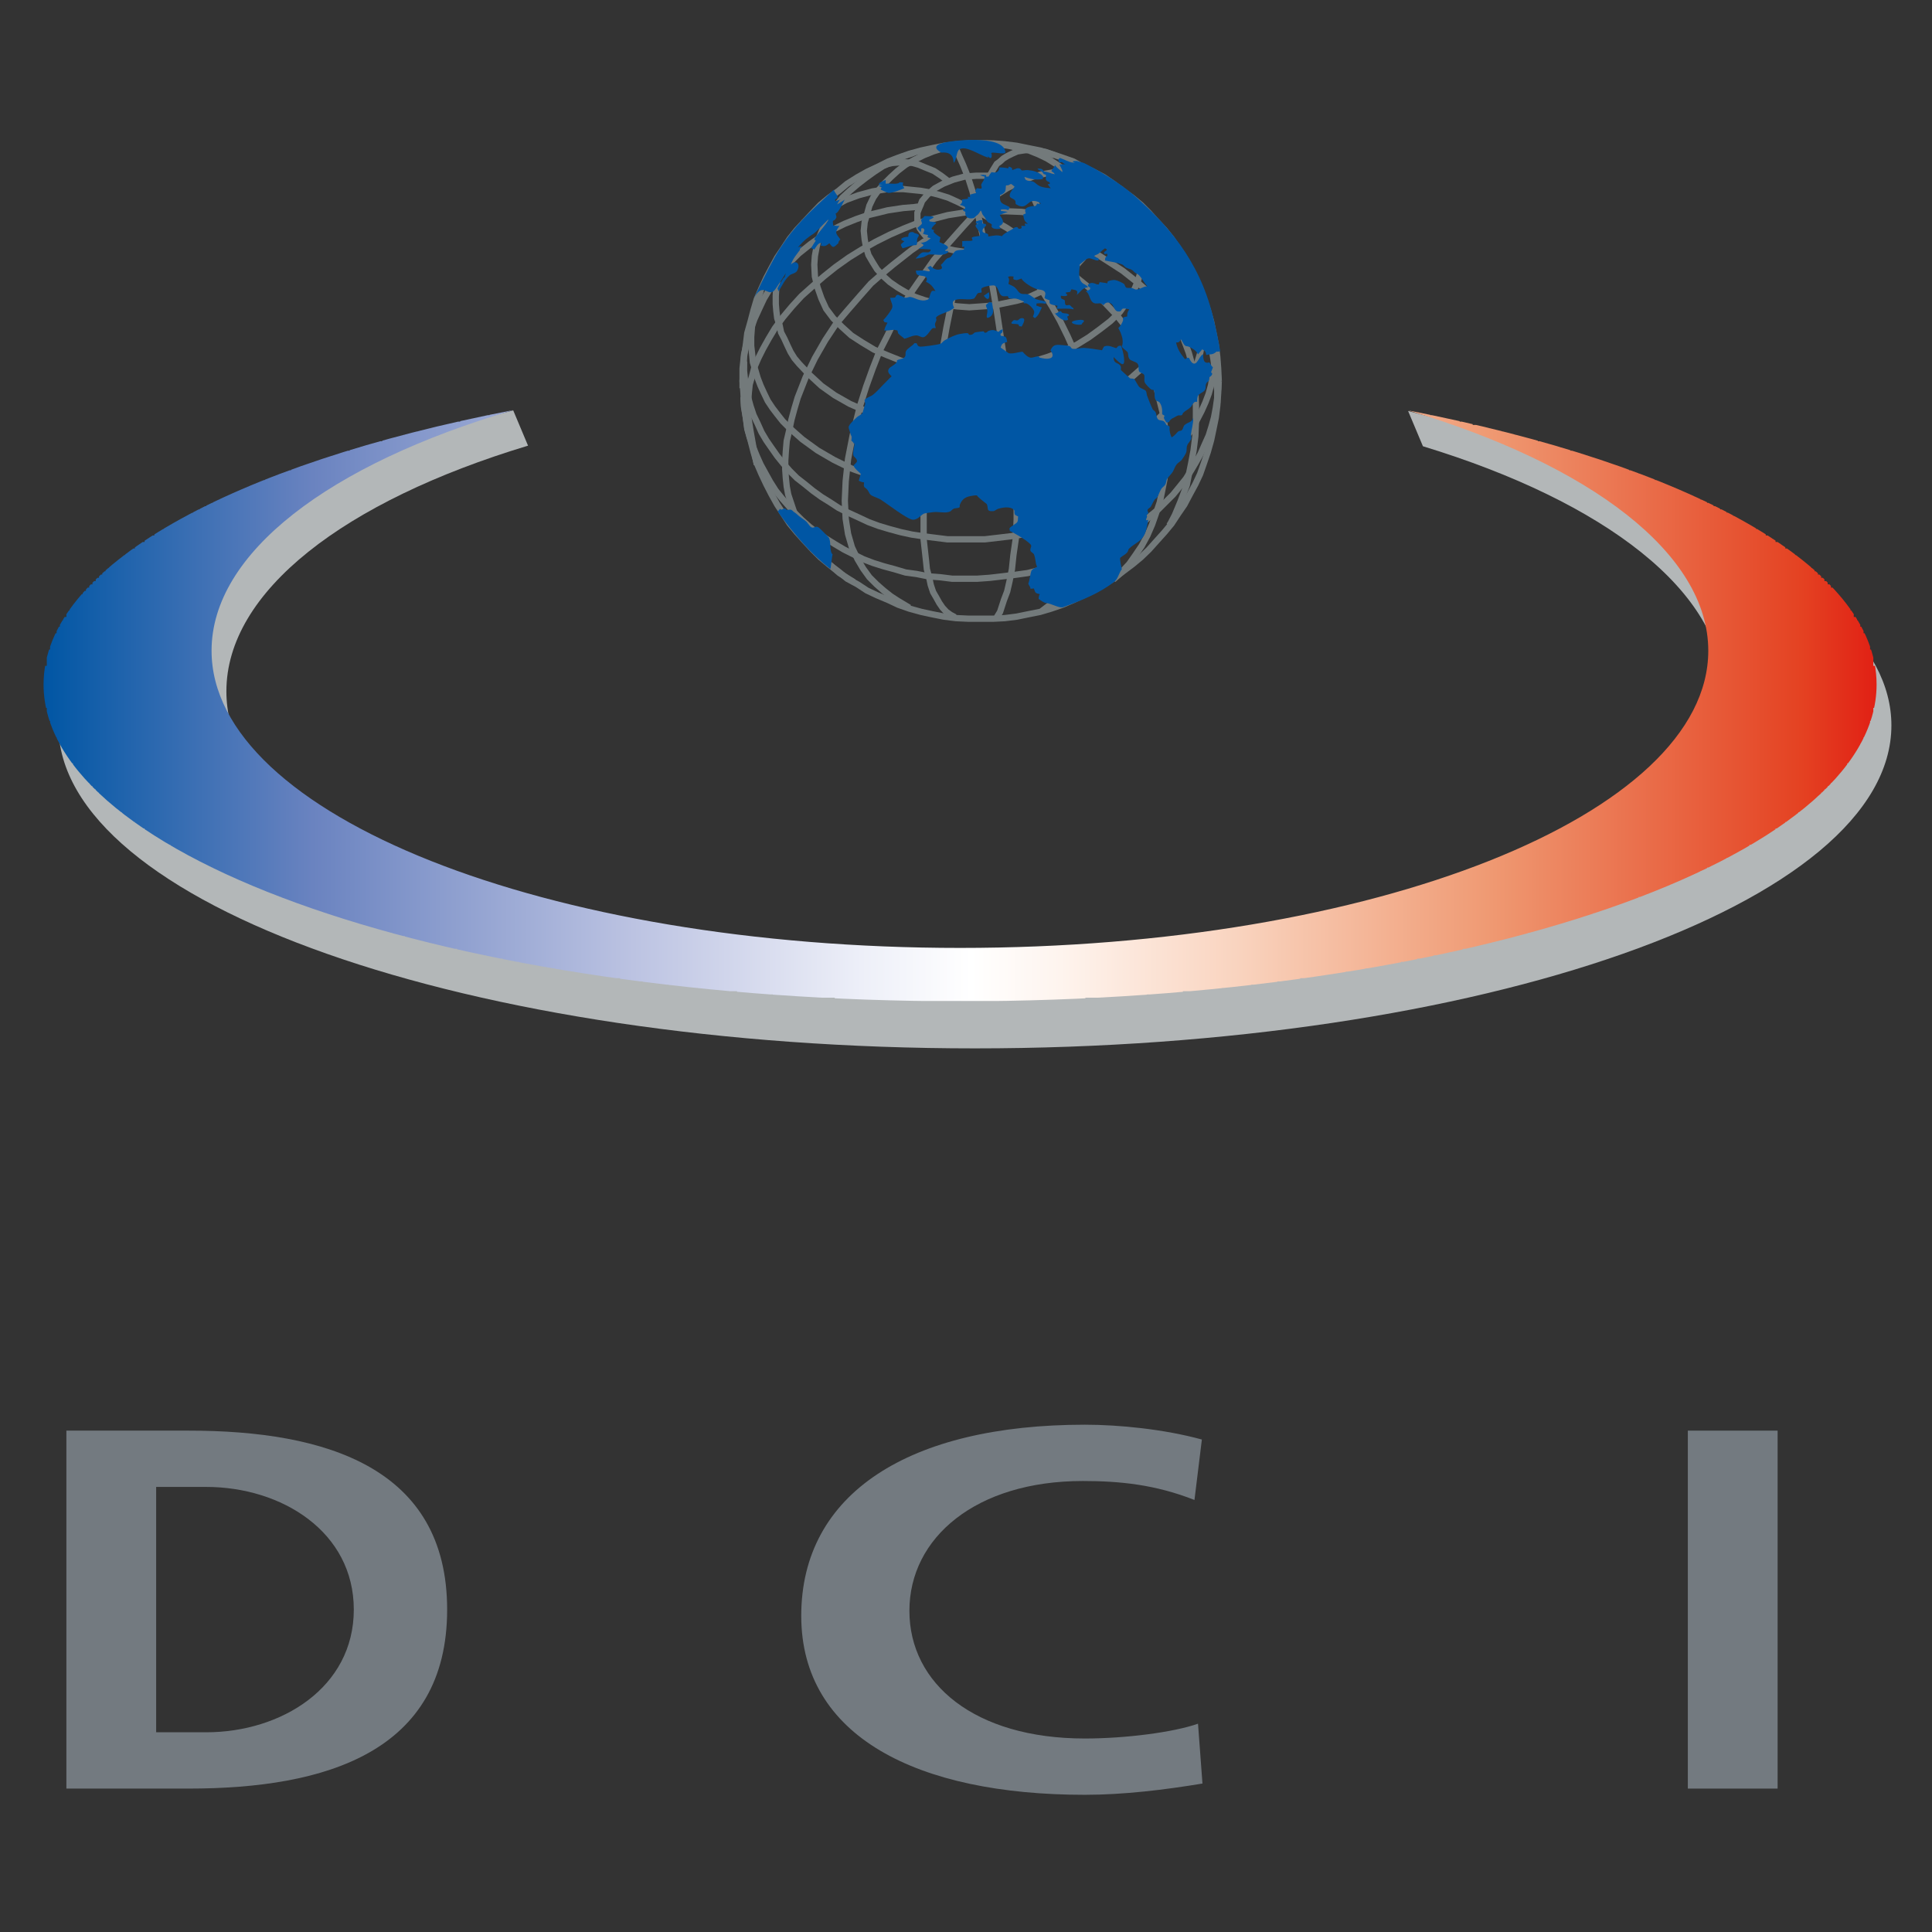 <?xml version="1.0" encoding="utf-8"?>
<!-- Generator: Adobe Illustrator 19.2.1, SVG Export Plug-In . SVG Version: 6.00 Build 0)  -->
<svg version="1.1" id="layer" xmlns="http://www.w3.org/2000/svg" xmlns:xlink="http://www.w3.org/1999/xlink" x="0px" y="0px"
	 viewBox="0 0 652 652" style="enable-background:new 0 0 652 652;" xml:space="preserve">
<rect x="0" y="0" width="652" height="652" fill="#333333" stroke="none"/>
<style type="text/css">
	.st0{fill:#B3B7B8;}
	.st1{clip-path:url(#SVGID_2_);}
	.st2{clip-path:url(#SVGID_4_);fill:url(#SVGID_5_);}
	.st3{fill:none;stroke:#737A7B;stroke-width:2.124;stroke-miterlimit:10;}
	.st4{fill:#0056A4;}
	.st5{fill:#737A80;}
</style>
<g>
	<path class="st0" d="M531.4,153.6l-56.2-14.9l5,11.9c61.4,18.7,101.3,49.2,101.3,82.7c0,56.5-113.1,102.3-252.5,102.3
		c-139.5,0-252.6-45.8-252.6-102.3c0-33.7,39.8-64.2,101.8-82.9l-5-11.9l-34.1,8.8l-50.8,26.2c-47.8,19-68.6,43.8-68.6,71.3
		c0,60.2,138.5,109,309.3,109c170.8,0,309.3-48.8,309.3-109c0-27.5-28.9-52.3-76.6-71.2"/>
</g>
<g>
	<defs>
		<path id="SVGID_1_" d="M14.7,231c0,59,138.5,106.9,309.3,106.9c170.8,0,309.3-47.8,309.3-106.9c0-40.1-63.7-74.2-158.1-92.5
			c61.4,18.3,101.3,48.3,101.3,81.1c0,55.4-113.1,100.3-252.5,100.3c-139.5,0-252.6-44.9-252.6-100.3c0-33,39.8-63,101.8-81.2
			C78.8,156.6,14.7,190.9,14.7,231"/>
	</defs>
	<clipPath id="SVGID_2_">
		<use xlink:href="#SVGID_1_"  style="overflow:visible;"/>
	</clipPath>
	<g class="st1">
		<defs>
			<rect id="SVGID_3_" x="14.7" y="138.3" width="618.6" height="199.5"/>
		</defs>
		<clipPath id="SVGID_4_">
			<use xlink:href="#SVGID_3_"  style="overflow:visible;"/>
		</clipPath>
		
			<linearGradient id="SVGID_5_" gradientUnits="userSpaceOnUse" x1="-316.004" y1="798.36" x2="-306.848" y2="798.36" gradientTransform="matrix(67.564 0 0 -67.564 21365.113 54178.617)">
			<stop  offset="0" style="stop-color:#0056A4"/>
			<stop  offset="0.147" style="stop-color:#6A83C0"/>
			<stop  offset="0.322" style="stop-color:#BCC3E2"/>
			<stop  offset="0.446" style="stop-color:#EDEFF8"/>
			<stop  offset="0.506" style="stop-color:#FFFFFF"/>
			<stop  offset="0.555" style="stop-color:#FEF4EE"/>
			<stop  offset="0.653" style="stop-color:#F9D3BE"/>
			<stop  offset="0.79" style="stop-color:#EF9972"/>
			<stop  offset="0.959" style="stop-color:#E44222"/>
			<stop  offset="1" style="stop-color:#E12014"/>
		</linearGradient>
		<polyline class="st2" points="323.4,338.9 323.4,337.8 281.7,337.8 281.7,336.7 260.8,336.7 260.8,335.6 248.7,335.6 248.7,334.5 
			235.5,334.5 235.5,333.4 225.6,333.4 225.6,332.3 216.9,332.3 216.9,331.2 209.2,331.2 209.2,330.1 200.4,330.1 200.4,329 
			193.8,329 193.8,327.9 187.2,327.9 187.2,326.8 180.6,326.8 180.6,325.7 175.1,325.7 175.1,324.6 169.6,324.6 169.6,323.5 
			164.1,323.5 164.1,322.4 158.6,322.4 158.6,321.3 154.2,321.3 154.2,320.2 148.7,320.2 148.7,319.1 144.3,319.1 144.3,318 
			139.9,318 139.9,316.9 136.6,316.9 136.6,315.9 132.3,315.9 132.3,314.8 127.9,314.8 127.9,313.7 123.5,313.7 123.5,312.6 
			120.2,312.6 120.2,311.5 116.9,311.5 116.9,310.4 113.6,310.4 113.6,309.3 110.3,309.3 110.3,308.2 107,308.2 107,307.1 
			103.7,307.1 103.7,306 100.4,306 100.4,304.9 97.1,304.9 97.1,303.8 94.9,303.8 94.9,302.7 91.6,302.7 91.6,301.6 88.3,301.6 
			88.3,300.5 86.1,300.5 86.1,299.4 82.8,299.4 82.8,298.3 80.6,298.3 80.6,297.2 78.4,297.2 78.4,296.1 76.2,296.1 76.2,295 
			74,295 74,293.9 71.8,293.9 71.8,292.8 68.5,292.8 68.5,291.7 66.3,291.7 66.3,290.6 65.2,290.6 65.2,289.5 63,289.5 63,288.4 
			60.8,288.4 60.8,287.3 58.6,287.3 58.6,286.2 57.5,286.2 57.5,285.1 55.3,285.1 55.3,284 53.1,284 53.1,282.9 51,282.9 51,281.8 
			49.9,281.8 49.9,280.7 48.8,280.7 48.8,279.6 46.6,279.6 46.6,278.5 45.5,278.5 45.5,277.4 43.3,277.4 43.3,276.3 42.2,276.3 
			42.2,275.2 41.1,275.2 41.1,274.1 38.9,274.1 38.9,273 37.8,273 37.8,271.9 36.7,271.9 36.7,270.8 35.6,270.8 35.6,269.7 
			34.5,269.7 34.5,268.6 33.4,268.6 33.4,267.5 32.3,267.5 32.3,266.4 31.2,266.4 31.2,265.3 30.1,265.3 30.1,264.2 29,264.2 
			29,263.1 27.9,263.1 27.9,262 26.8,262 26.8,260.9 25.7,260.9 25.7,259.8 24.6,259.8 24.6,257.6 23.5,257.6 23.5,256.5 
			22.4,256.5 22.4,255.4 21.3,255.4 21.3,253.2 20.2,253.2 20.2,251 19.1,251 19.1,248.8 18,248.8 18,246.6 16.9,246.6 16.9,243.3 
			15.8,243.3 15.8,238.9 14.7,238.9 14.7,231.3 13.6,231.3 13.6,230.2 14.7,230.2 14.7,224.7 15.8,224.7 15.8,219.2 16.9,219.2 
			16.9,214.8 18,214.8 18,213.7 19.1,213.7 19.1,211.5 20.2,211.5 20.2,209.3 21.3,209.3 21.3,208.2 22.4,208.2 22.4,206 23.5,206 
			23.5,203.8 24.6,203.8 24.6,202.7 25.7,202.7 25.7,200.5 27.9,200.5 27.9,199.4 29,199.4 29,198.3 30.1,198.3 30.1,197.2 
			31.2,197.2 31.2,196.1 32.3,196.1 32.3,195 33.4,195 33.4,193.9 34.5,193.9 34.5,192.8 35.6,192.8 35.6,191.7 36.7,191.7 
			36.7,190.6 37.8,190.6 37.8,189.5 38.9,189.5 38.9,188.4 40,188.4 40,187.3 42.2,187.3 42.2,186.2 43.3,186.2 43.3,185.1 
			45.5,185.1 45.5,184 46.6,184 46.6,182.9 48.8,182.9 48.8,181.8 49.9,181.8 49.9,180.7 52.1,180.7 52.1,179.6 53.1,179.6 
			53.1,178.5 55.3,178.5 55.3,177.4 56.4,177.4 56.4,176.3 58.6,176.3 58.6,175.2 60.8,175.2 60.8,174.1 63,174.1 63,173 65.2,173 
			65.2,171.9 67.4,171.9 67.4,170.8 69.6,170.8 69.6,169.7 71.8,169.7 71.8,168.6 74,168.6 74,167.5 76.2,167.5 76.2,166.4 
			78.4,166.4 78.4,165.3 80.6,165.3 80.6,164.2 83.9,164.2 83.9,163.1 86.1,163.1 86.1,162 89.4,162 89.4,160.9 91.6,160.9 
			91.6,159.8 94.9,159.8 94.9,158.7 98.2,158.7 98.2,157.6 100.4,157.6 100.4,156.5 103.7,156.5 103.7,155.4 107,155.4 107,154.3 
			110.3,154.3 110.3,153.2 113.6,153.2 113.6,152.1 118,152.1 118,151 121.3,151 121.3,149.9 124.6,149.9 124.6,148.9 129,148.9 
			129,147.8 132.3,147.8 132.3,146.7 136.6,146.7 136.6,145.6 141,145.6 141,144.5 145.4,144.5 145.4,143.4 149.8,143.4 
			149.8,142.3 155.3,142.3 155.3,141.2 159.7,141.2 159.7,140.1 165.2,140.1 165.2,139 169.6,139 169.6,137.9 174,137.9 174,139 
			171.8,139 171.8,140.1 168.5,140.1 168.5,141.2 165.2,141.2 165.2,142.3 161.9,142.3 161.9,143.4 158.6,143.4 158.6,144.5 
			155.3,144.5 155.3,145.6 152,145.6 152,146.7 149.8,146.7 149.8,147.8 146.5,147.8 146.5,148.9 144.3,148.9 144.3,149.9 
			142.1,149.9 142.1,151 138.8,151 138.8,152.1 136.6,152.1 136.6,153.2 133.4,153.2 133.4,154.3 131.2,154.3 131.2,155.4 
			129,155.4 129,156.5 126.8,156.5 126.8,157.6 124.6,157.6 124.6,158.7 123.5,158.7 123.5,159.8 121.3,159.8 121.3,160.9 
			119.1,160.9 119.1,162 116.9,162 116.9,163.1 114.7,163.1 114.7,164.2 113.6,164.2 113.6,165.3 111.4,165.3 111.4,166.4 
			110.3,166.4 110.3,167.5 108.1,167.5 108.1,168.6 107,168.6 107,169.7 104.8,169.7 104.8,170.8 103.7,170.8 103.7,171.9 
			101.5,171.9 101.5,173 100.4,173 100.4,174.1 99.3,174.1 99.3,175.2 98.2,175.2 98.2,176.3 96,176.3 96,177.4 94.9,177.4 
			94.9,178.5 93.8,178.5 93.8,179.6 92.7,179.6 92.7,180.7 91.6,180.7 91.6,181.8 90.5,181.8 90.5,182.9 89.4,182.9 89.4,184 
			88.3,184 88.3,185.1 87.2,185.1 87.2,186.2 86.1,186.2 86.1,187.3 85,187.3 85,189.5 83.9,189.5 83.9,190.6 82.8,190.6 
			82.8,191.7 81.7,191.7 81.7,193.9 80.6,193.9 80.6,195 79.5,195 79.5,196.1 78.4,196.1 78.4,199.4 77.3,199.4 77.3,201.6 
			76.2,201.6 76.2,203.8 75.1,203.8 75.1,206 74,206 74,210.4 72.9,210.4 72.9,218.1 71.8,218.1 71.8,222.5 72.9,222.5 72.9,230.2 
			74,230.2 74,232.4 75.1,232.4 75.1,235.6 76.2,235.6 76.2,237.8 77.3,237.8 77.3,240 78.4,240 78.4,242.2 79.5,242.2 79.5,243.3 
			80.6,243.3 80.6,245.5 81.7,245.5 81.7,246.6 82.8,246.6 82.8,248.8 83.9,248.8 83.9,249.9 85,249.9 85,251 86.1,251 86.1,252.1 
			87.2,252.1 87.2,253.2 88.3,253.2 88.3,254.3 89.4,254.3 89.4,256.5 90.5,256.5 90.5,257.6 91.6,257.6 91.6,258.7 93.8,258.7 
			93.8,259.8 94.9,259.8 94.9,260.9 96,260.9 96,262 97.1,262 97.1,263.1 98.2,263.1 98.2,264.2 100.4,264.2 100.4,265.3 
			101.5,265.3 101.5,266.4 102.6,266.4 102.6,267.5 104.8,267.5 104.8,268.6 105.9,268.6 105.9,269.7 108.1,269.7 108.1,270.8 
			109.2,270.8 109.2,271.9 111.4,271.9 111.4,273 112.5,273 112.5,274.1 114.7,274.1 114.7,275.2 116.9,275.2 116.9,276.3 
			118,276.3 118,277.4 120.2,277.4 120.2,278.5 122.4,278.5 122.4,279.6 124.6,279.6 124.6,280.7 126.8,280.7 126.8,281.8 
			129,281.8 129,282.9 131.2,282.9 131.2,284 133.4,284 133.4,285.1 136.6,285.1 136.6,286.2 138.8,286.2 138.8,287.3 141,287.3 
			141,288.4 143.2,288.4 143.2,289.5 146.5,289.5 146.5,290.6 149.8,290.6 149.8,291.7 152,291.7 152,292.8 155.3,292.8 
			155.3,293.9 158.6,293.9 158.6,295 161.9,295 161.9,296.1 164.1,296.1 164.1,297.2 168.5,297.2 168.5,298.3 171.8,298.3 
			171.8,299.4 176.2,299.4 176.2,300.5 179.5,300.5 179.5,301.6 182.8,301.6 182.8,302.7 187.2,302.7 187.2,303.8 192.7,303.8 
			192.7,304.9 197.1,304.9 197.1,306 201.5,306 201.5,307.1 205.9,307.1 205.9,308.2 212.5,308.2 212.5,309.3 218,309.3 218,310.4 
			223.4,310.4 223.4,311.5 230,311.5 230,312.6 237.7,312.6 237.7,313.7 245.4,313.7 245.4,314.8 254.2,314.8 254.2,315.9 
			265.2,315.9 265.2,316.9 277.3,316.9 277.3,318 296,318 296,319.1 352,319.1 352,318 370.7,318 370.7,316.9 382.8,316.9 
			382.8,315.9 393.7,315.9 393.7,314.8 402.5,314.8 402.5,313.7 410.2,313.7 410.2,312.6 417.9,312.6 417.9,311.5 424.5,311.5 
			424.5,310.4 430,310.4 430,309.3 435.5,309.3 435.5,308.2 442.1,308.2 442.1,307.1 446.5,307.1 446.5,306 450.9,306 450.9,304.9 
			455.3,304.9 455.3,303.8 460.8,303.8 460.8,302.7 465.2,302.7 465.2,301.6 468.5,301.6 468.5,300.5 471.7,300.5 471.7,299.4 
			476.1,299.4 476.1,298.3 479.4,298.3 479.4,297.2 483.8,297.2 483.8,296.1 486,296.1 486,295 489.3,295 489.3,293.9 492.6,293.9 
			492.6,292.8 495.9,292.8 495.9,291.7 499.2,291.7 499.2,290.6 501.4,290.6 501.4,289.5 504.7,289.5 504.7,288.4 506.9,288.4 
			506.9,287.3 509.1,287.3 509.1,286.2 511.3,286.2 511.3,285.1 514.6,285.1 514.6,284 516.8,284 516.8,282.9 519,282.9 519,281.8 
			521.2,281.8 521.2,280.7 523.4,280.7 523.4,279.6 525.6,279.6 525.6,278.5 527.8,278.5 527.8,277.4 530,277.4 530,276.3 
			531.1,276.3 531.1,275.2 533.3,275.2 533.3,274.1 535.5,274.1 535.5,273 536.6,273 536.6,271.9 538.8,271.9 538.8,270.8 
			539.9,270.8 539.9,269.7 542.1,269.7 542.1,268.6 543.2,268.6 543.2,267.5 545.4,267.5 545.4,266.4 546.5,266.4 546.5,265.3 
			547.6,265.3 547.6,264.2 549.8,264.2 549.8,263.1 550.9,263.1 550.9,262 552,262 552,260.9 553,260.9 553,259.8 554.1,259.8 
			554.1,258.7 556.3,258.7 556.3,257.6 557.4,257.6 557.4,256.5 558.5,256.5 558.5,254.3 559.6,254.3 559.6,253.2 560.7,253.2 
			560.7,252.1 561.8,252.1 561.8,251 562.9,251 562.9,249.9 564,249.9 564,248.8 565.1,248.8 565.1,247.7 566.2,247.7 566.2,245.5 
			567.3,245.5 567.3,243.3 568.4,243.3 568.4,242.2 569.5,242.2 569.5,240 570.6,240 570.6,238.9 571.7,238.9 571.7,235.6 
			572.8,235.6 572.8,232.4 573.9,232.4 573.9,230.2 575,230.2 575,222.5 576.1,222.5 576.1,217 575,217 575,210.4 573.9,210.4 
			573.9,206 572.8,206 572.8,203.8 571.7,203.8 571.7,201.6 570.6,201.6 570.6,199.4 569.5,199.4 569.5,196.1 568.4,196.1 
			568.4,195 567.3,195 567.3,193.9 566.2,193.9 566.2,191.7 565.1,191.7 565.1,190.6 564,190.6 564,189.5 562.9,189.5 562.9,187.3 
			561.8,187.3 561.8,186.2 560.7,186.2 560.7,185.1 559.6,185.1 559.6,184 558.5,184 558.5,182.9 557.4,182.9 557.4,181.8 
			556.3,181.8 556.3,180.7 555.2,180.7 555.2,179.6 554.1,179.6 554.1,178.5 553,178.5 553,177.4 550.9,177.4 550.9,176.3 
			549.8,176.3 549.8,175.2 548.7,175.2 548.7,174.1 547.6,174.1 547.6,173 546.5,173 546.5,171.9 544.3,171.9 544.3,170.8 
			543.2,170.8 543.2,169.7 541,169.7 541,168.6 539.9,168.6 539.9,167.5 537.7,167.5 537.7,166.4 536.6,166.4 536.6,165.3 
			534.4,165.3 534.4,164.2 533.3,164.2 533.3,163.1 531.1,163.1 531.1,162 528.9,162 528.9,160.9 526.7,160.9 526.7,159.8 
			524.5,159.8 524.5,158.7 522.3,158.7 522.3,157.6 521.2,157.6 521.2,156.5 519,156.5 519,155.4 516.8,155.4 516.8,154.3 
			513.5,154.3 513.5,153.2 511.3,153.2 511.3,152.1 509.1,152.1 509.1,151 505.8,151 505.8,149.9 503.6,149.9 503.6,148.9 
			501.4,148.9 501.4,147.8 498.1,147.8 498.1,146.7 495.9,146.7 495.9,145.6 492.6,145.6 492.6,144.5 489.3,144.5 489.3,143.4 
			486,143.4 486,142.3 482.7,142.3 482.7,141.2 479.4,141.2 479.4,140.1 476.1,140.1 476.1,139 475,139 475,137.9 478.3,137.9 
			478.3,139 482.7,139 482.7,140.1 488.2,140.1 488.2,141.2 492.6,141.2 492.6,142.3 497,142.3 497,143.4 502.5,143.4 502.5,144.5 
			506.9,144.5 506.9,145.6 511.3,145.6 511.3,146.7 515.7,146.7 515.7,147.8 519,147.8 519,148.9 523.4,148.9 523.4,149.9 
			526.7,149.9 526.7,151 530,151 530,152.1 534.4,152.1 534.4,153.2 537.7,153.2 537.7,154.3 541,154.3 541,155.4 544.3,155.4 
			544.3,156.5 547.6,156.5 547.6,157.6 549.8,157.6 549.8,158.7 553,158.7 553,159.8 556.3,159.8 556.3,160.9 558.5,160.9 
			558.5,162 561.8,162 561.8,163.1 565.1,163.1 565.1,164.2 567.3,164.2 567.3,165.3 569.5,165.3 569.5,166.4 571.7,166.4 
			571.7,167.5 573.9,167.5 573.9,168.6 576.1,168.6 576.1,169.7 578.3,169.7 578.3,170.8 580.5,170.8 580.5,171.9 582.7,171.9 
			582.7,173 584.9,173 584.9,174.1 587.1,174.1 587.1,175.2 589.3,175.2 589.3,176.3 591.5,176.3 591.5,177.4 592.6,177.4 
			592.6,178.5 594.8,178.5 594.8,179.6 595.9,179.6 595.9,180.7 598.1,180.7 598.1,181.8 599.2,181.8 599.2,182.9 601.4,182.9 
			601.4,184 602.5,184 602.5,185.1 604.7,185.1 604.7,186.2 605.8,186.2 605.8,187.3 608,187.3 608,188.4 609.1,188.4 609.1,189.5 
			610.2,189.5 610.2,190.6 611.3,190.6 611.3,191.7 612.4,191.7 612.4,192.8 613.5,192.8 613.5,193.9 614.6,193.9 614.6,195 
			615.7,195 615.7,196.1 616.8,196.1 616.8,197.2 617.9,197.2 617.9,198.3 620.1,198.3 620.1,199.4 621.2,199.4 621.2,200.5 
			622.3,200.5 622.3,202.7 623.4,202.7 623.4,203.8 624.5,203.8 624.5,206 625.6,206 625.6,208.2 626.7,208.2 626.7,209.3 
			627.8,209.3 627.8,211.5 628.9,211.5 628.9,213.7 630,213.7 630,214.8 631.1,214.8 631.1,219.2 632.2,219.2 632.2,224.7 
			633.3,224.7 633.3,230.2 634.4,230.2 634.4,231.3 633.3,231.3 633.3,238.9 632.2,238.9 632.2,243.3 631.1,243.3 631.1,246.6 
			630,246.6 630,248.8 628.9,248.8 628.9,251 627.8,251 627.8,253.2 626.7,253.2 626.7,255.4 625.6,255.4 625.6,256.5 624.5,256.5 
			624.5,257.6 623.4,257.6 623.4,259.8 622.3,259.8 622.3,260.9 621.2,260.9 621.2,262 620.1,262 620.1,264.2 617.9,264.2 
			617.9,265.3 616.8,265.3 616.8,266.4 615.7,266.4 615.7,267.5 614.6,267.5 614.6,268.6 613.5,268.6 613.5,269.7 612.4,269.7 
			612.4,270.8 611.3,270.8 611.3,271.9 610.2,271.9 610.2,273 609.1,273 609.1,274.1 606.9,274.1 606.9,275.2 605.8,275.2 
			605.8,276.3 604.7,276.3 604.7,277.4 602.5,277.4 602.5,278.5 601.4,278.5 601.4,279.6 599.2,279.6 599.2,280.7 598.1,280.7 
			598.1,281.8 597,281.8 597,282.9 594.8,282.9 594.8,284 592.6,284 592.6,285.1 590.4,285.1 590.4,286.2 589.3,286.2 589.3,287.3 
			587.1,287.3 587.1,288.4 584.9,288.4 584.9,289.5 582.7,289.5 582.7,290.6 581.6,290.6 581.6,291.7 579.4,291.7 579.4,292.8 
			576.1,292.8 576.1,293.9 573.9,293.9 573.9,295 571.7,295 571.7,296.1 569.5,296.1 569.5,297.2 567.3,297.2 567.3,298.3 
			565.1,298.3 565.1,299.4 561.8,299.4 561.8,300.5 559.6,300.5 559.6,301.6 556.3,301.6 556.3,302.7 553,302.7 553,303.8 
			550.9,303.8 550.9,304.9 547.6,304.9 547.6,306 544.3,306 544.3,307.1 542.1,307.1 542.1,308.2 537.7,308.2 537.7,309.3 
			534.4,309.3 534.4,310.4 531.1,310.4 531.1,311.5 527.8,311.5 527.8,312.6 524.5,312.6 524.5,313.7 520.1,313.7 520.1,314.8 
			515.7,314.8 515.7,315.9 512.4,315.9 512.4,316.9 508,316.9 508,318 503.6,318 503.6,319.1 499.2,319.1 499.2,320.2 493.7,320.2 
			493.7,321.3 489.3,321.3 489.3,322.4 483.8,322.4 483.8,323.5 478.3,323.5 478.3,324.6 472.8,324.6 472.8,325.7 467.4,325.7 
			467.4,326.8 460.8,326.8 460.8,327.9 454.2,327.9 454.2,329 447.6,329 447.6,330.1 438.8,330.1 438.8,331.2 431.1,331.2 
			431.1,332.3 422.3,332.3 422.3,333.4 412.4,333.4 412.4,334.5 399.2,334.5 399.2,335.6 387.1,335.6 387.1,336.7 366.3,336.7 
			366.3,337.8 324.5,337.8 324.5,338.9 		"/>
	</g>
</g>
<g>
	<polyline class="st3" points="411.3,128.6 411.1,124.4 410.8,120.4 410.3,116.4 409.5,112.4 408.7,108.5 407.6,104.7 406.3,101 
		405,97.3 403.4,93.8 401.5,90.4 399.7,86.9 397.5,83.8 395.4,80.6 393,77.6 390.3,74.7 387.7,71.8 385,69.1 382.1,66.7 378.9,64.4 
		375.7,62 372.5,59.8 369.1,58 365.6,56.4 362.2,54.5 358.5,53.2 354.7,51.9 351,50.8 347,50 343.1,49.2 339.1,48.7 335.1,48.4 
		326.9,48.4 322.6,48.7 318.6,49.2 314.6,50 310.9,50.8 306.9,51.9 303.2,53.2 299.8,54.5 296,56.4 292.6,58 289.4,59.8 285.9,62 
		283,64.4 279.8,66.7 276.9,69.1 274.3,71.8 271.6,74.7 268.9,77.6 266.5,80.6 264.4,83.8 262.3,86.9 260.4,90.4 258.6,93.8 
		257,97.3 255.4,101 254.3,104.7 253.3,108.5 252.2,112.4 251.7,116.4 251.1,120.4 250.9,124.4 250.6,128.6 250.9,132.6 
		251.1,136.9 251.7,140.9 252.2,144.8 253.3,148.6 254.3,152.5 255.4,156.3 257,160 258.6,163.4 260.4,166.9 262.3,170.3 
		264.4,173.5 266.5,176.7 268.9,179.6 271.6,182.6 274.3,185.5 276.9,188.1 279.8,190.5 283,192.9 285.9,195.3 289.4,197.2 
		292.6,199.3 296,200.9 299.8,202.5 303.2,204.1 306.9,205.4 310.9,206.5 314.6,207.3 318.6,208.1 322.6,208.6 326.9,208.8 
		335.1,208.8 339.1,208.6 343.1,208.1 347,207.3 351,206.5 354.7,205.4 358.5,204.1 362.2,202.5 365.6,200.9 369.1,199.3 
		372.5,197.2 375.7,195.3 378.9,192.9 382.1,190.5 385,188.1 387.7,185.5 390.3,182.6 393,179.6 395.4,176.7 397.5,173.5 
		399.7,170.3 401.5,166.9 403.4,163.4 405,160 406.3,156.3 407.6,152.5 408.7,148.6 409.5,144.8 410.3,140.9 410.8,136.9 
		411.1,132.6 411.3,128.6 	"/>
	<polyline class="st3" points="350.5,71.3 350.2,69.9 349.7,68.6 349.2,67.5 348.4,66.2 346.2,64.4 343.6,62.5 340.7,60.9 
		337.2,59.8 333.5,59.3 329.5,59.3 325.5,59.6 321.8,60.6 318.3,62 315.4,63.6 313,65.7 311.2,67.8 310.7,69.1 310.1,70.5 
		309.6,71.8 309.6,74.4 309.9,75.8 310.4,77.1 311.2,78.2 312,79.2 313,80.3 315.4,82.2 318.6,83.7 322.1,84.5 326.1,85.1 
		330.6,85.3 334.8,84.8 338.5,83.7 342.3,82.4 345.2,80.6 347.6,78.7 348.4,77.4 349.2,76.3 350,75 350.2,73.9 350.5,72.6 
		350.5,71.3 	"/>
	<polyline class="st3" points="368.8,73.9 368.6,71.3 367.8,68.3 366.4,65.9 365.1,63.6 363.2,61.2 361.1,59 358.7,56.9 356.3,55.3 
		353.4,53.5 350.5,52.1 347.3,50.8 343.9,50 340.4,49.2 336.9,48.7 333.2,48.4 329.2,48.4 325.5,48.7 321.8,49.2 318.4,50 
		314.9,51.1 311.7,52.4 308.5,54 305.6,55.6 302.9,57.7 300.6,59.8 298.4,62 296.3,64.4 294.7,66.7 293.4,69.4 292.6,72.3 291.8,75 
		291.5,77.9 291.8,80.8 292.3,83.5 293.1,86.1 294.5,88.5 296,90.9 298.2,93.3 300.3,95.2 302.9,97 305.6,98.6 308.8,100.2 
		312,101.3 315.7,102.3 319.2,102.9 323.1,103.4 327.1,103.7 331.4,103.4 335.4,103.1 339.3,102.3 343.1,101.5 346.8,100.5 
		350.2,98.9 353.4,97.6 356.3,95.7 359,93.8 361.4,91.7 363.5,89.3 365.4,87.2 366.7,84.5 368,82.2 368.6,79.5 369.1,76.6 
		368.8,73.9 	"/>
	<polyline class="st3" points="251.1,122 251.1,125.2 251.4,128.1 251.9,131.3 252.5,134.2 253.3,137.1 254.3,140.1 255.7,143 
		257,145.9 258.6,148.6 260.4,151.2 262.3,153.9 264.4,156.5 266.5,158.9 268.9,161.3 271.6,163.4 274.3,165.6 277.2,167.7 
		280.1,169.5 283,171.4 286.2,173 289.7,174.6 293.1,176.2 296.6,177.5 300.3,178.6 304,179.6 307.7,180.4 311.7,181 315.7,181.5 
		319.7,182 332.4,182 336.7,181.5 340.9,181 344.9,180.4 348.9,179.6 352.9,178.6 356.9,177.5 364.3,174.8 371.2,171.7 377.9,168 
		384,164 389.5,159.4 391.9,157.1 394.3,154.7 396.7,152 398.8,149.6 400.7,147 402.6,144.3 404.1,141.4 405.5,138.7 406.8,135.8 
		407.9,132.9 408.7,130 409.2,127 409.7,124.1 410,120.9 410,115.1 	"/>
	<polyline class="st3" points="250.9,134 251.1,137.4 251.7,140.9 252.2,144.3 253,147.5 254.1,150.7 255.4,153.9 256.7,156.8 
		258.3,159.7 259.9,162.6 261.8,165.6 263.9,168.2 266,170.6 268.1,173 270.5,175.4 273.2,177.8 275.9,179.9 278.8,181.8 
		281.7,183.6 284.9,185.5 288.1,187.1 291.3,188.7 294.7,190 298.2,191.1 301.9,192.1 305.6,193.2 309.3,193.7 313.3,194.5 
		317.3,194.8 321.3,195.3 329.8,195.3 334,195 338.3,194.5 342.5,194 346.8,193.4 350.8,192.4 354.7,191.6 358.5,190.3 362.2,188.9 
		365.9,187.6 369.4,186 372.8,184.4 376.3,182.6 379.5,180.7 382.4,178.6 385.6,176.5 388.2,174.1 390.9,171.9 393.5,169.3 
		395.9,166.9 398.1,164.2 400.2,161.6 402,158.7 403.6,156 405.2,153.1 406.6,149.9 407.9,147 408.9,143.8 409.7,140.9 410.3,137.7 
		410.8,134.2 411.1,131 411.1,127.8 410.8,124.4 	"/>
	<polyline class="st3" points="256.7,98.1 255.4,102.1 254.4,105.8 253.8,109.8 253.5,113.7 253.5,116.7 253.8,119.3 254.1,122.3 
		254.9,124.9 255.7,127.6 256.7,130.2 257.8,132.6 259.1,135.3 260.7,137.7 262.3,139.8 264.2,142.2 266.3,144.3 268.4,146.2 
		270.8,148.3 275.9,152 281.4,155.2 287.3,158.1 293.9,160.5 300.8,162.4 308,163.7 315.7,164.8 323.7,165 331.6,164.8 339.9,164 
		347.6,162.6 355,160.8 362.2,158.7 369.1,155.7 375.2,152.8 381.1,149.1 386.4,145.4 391.1,141.1 395.4,136.9 397.3,134.5 
		398.8,132.1 400.5,129.7 401.8,127 403.1,124.6 404.2,122 405,119.3 405.5,116.7 406,114 406.3,111.1 406.3,108.4 406,105.5 
		405.5,102.1 404.7,98.9 403.9,95.4 402.6,92.2 	"/>
	<polyline class="st3" points="271.6,74.7 269.5,77.6 267.6,80.6 265.8,83.8 264.4,86.9 263.4,90.1 262.6,93.3 262,96.5 261.8,99.9 
		261.8,102.6 262,105 262.3,107.4 263.1,109.8 263.6,112.2 264.7,114.3 265.8,116.7 266.8,118.8 268.1,120.9 269.7,122.8 
		273.2,126.5 277.2,130.2 281.7,133.4 286.8,136.3 292.3,138.7 297.9,140.9 304.3,142.4 310.7,143.8 317.6,144.6 324.7,144.8 
		331.9,144.6 339.1,143.8 346.2,142.7 353.2,141.1 359.5,139.3 365.6,136.9 371.2,133.9 376.5,131 381.6,127.6 385.8,123.9 
		389.5,120.1 392.7,115.9 394.1,113.8 395.4,111.6 396.5,109.5 397.3,107.1 398.1,104.7 398.6,102.6 398.8,100.2 398.8,95.4 
		398.6,93 398.1,90.1 397.3,87.5 396.2,84.5 394.6,81.6 393,79 390.9,76 388.8,73.4 386.1,70.5 	"/>
	<polyline class="st3" points="308.3,51.6 304.5,52.9 301.4,54.5 297.9,56.1 295,58 292.1,60.1 289.4,62.2 286.8,64.4 284.3,66.7 
		282.2,69.4 280.4,72.1 278.8,74.7 277.5,77.6 276.4,80.3 275.6,83.2 275,86.4 274.8,89.3 275,93.3 275.9,97 277.2,100.7 
		278.8,104.2 281.2,107.4 284.1,110.3 287.3,113.2 291,115.6 295,118 299.5,119.9 304,121.7 309.1,123.1 314.4,123.8 320,124.6 
		325.5,124.9 331.6,124.6 337.5,124.1 343.1,123.1 348.6,122 353.7,120.4 358.7,118.5 363.3,116.4 367.5,113.8 371.2,111.1 
		374.7,108.4 377.9,105.3 380.2,102.1 382.4,98.6 384,94.9 385,91.4 385.6,87.5 385.6,83.7 385.3,81.3 384.8,79.2 384,77.1 
		383.2,74.7 382.1,72.6 380.8,70.7 379.4,68.6 378.1,66.7 374.7,63 370.7,59.8 366.2,56.9 361.4,54.3 	"/>
	<polyline class="st3" points="321.3,48.9 322.1,49.7 322.9,50.8 323.7,52.7 325,55.6 326.6,59.6 328.2,64.6 329.8,71.3 331.4,78.4 
		333.2,86.4 336.4,105 339.3,124.1 340.7,132.9 341.7,141.1 342.5,151.2 343.1,160 343.1,175.4 342.8,181.8 342,187.3 341.5,192.1 
		340.7,196.1 339.9,199.6 338.8,202.5 337.5,206.5 336.4,208.3 	"/>
	<polyline class="st3" points="255.4,156.8 254.3,151.2 253.3,145.6 252.5,140.6 252.5,135.3 252.7,132.6 253,129.7 253.8,127 
		254.6,123.9 255.9,120.9 257.5,117.7 259.4,114.3 261.5,110.8 264.2,107.1 267.3,103.4 270.5,99.9 274.3,96.5 278,93.3 282,90.1 
		286.5,86.9 290.7,84.3 295.5,81.6 300.3,79.2 305.1,77.1 309.9,75.2 314.9,73.9 319.9,72.6 325,71.8 329.8,71.3 339.6,71.3 
		344.7,71.5 349.4,72.1 354.5,72.6 359.3,73.4 363.8,74.4 368.3,75.8 372.8,77.4 377.1,79 381.1,80.8 385,83 388.5,85.3 391.9,87.7 
		395.1,90.6 397.8,93.6 400.4,96.8 402.6,100.2 404.4,103.7 405.7,107.1 407.1,110.8 408.1,114.3 408.9,117.7 409.5,121.2 
		410.3,127 410.8,131.8 410.8,136.1 	"/>
	<polyline class="st3" points="306.9,205.1 302.9,202.7 300.6,201.2 298.2,199.3 295.8,197.2 293.4,194.8 291.3,191.9 289.4,188.7 
		287.5,184.7 286.2,180.2 285.4,175.1 285.1,169 285.4,162.4 286.2,154.9 287.8,146.7 290.2,137.1 292.3,130.5 294.5,124.4 
		296.8,118.5 299.5,113.2 301.9,108.2 304.5,103.4 307.2,99.1 309.9,95.2 315.2,87.7 320.5,81.6 325.2,76.3 329.8,71.3 333,68.3 
		335.1,66.7 337.2,65.2 339.9,63.5 342.5,62.2 345.4,60.9 348.6,59.6 351.8,58.8 355.3,58.2 359,58 362.7,58.2 366.7,58.8 
		370.4,60.1 374.4,61.7 378.7,64.1 	"/>
	<polyline class="st3" points="263.9,84.8 267.1,81.1 269.2,79 271.6,76.6 274.5,74.2 277.7,71.8 281.4,69.7 285.4,67.5 289.7,65.9 
		294.5,64.6 299.5,63.8 304.8,63.8 307.7,64.1 310.7,64.4 313.6,64.9 316.8,65.7 320,66.7 323.1,68.1 326.3,69.7 329.8,71.3 
		339.6,76.8 348.1,82.4 355.5,87.5 361.9,92.5 367.8,97.3 372.5,101.8 376.8,106.3 380.2,110.6 382.9,114.8 385.3,118.8 
		387.2,122.5 388.8,126.2 390.1,130 390.9,133.4 392.5,139.8 393,143.2 393.5,146.7 393.5,153.9 393.3,157.9 393,161.6 392.2,165.6 
		391.4,169.5 390.1,173.3 388.8,177 387.2,180.7 385.3,184.2 383.2,187.3 381.1,190.3 378.4,193.2 375.7,195.6 	"/>
	<polyline class="st3" points="313.3,80.8 311.7,81.6 307.5,84.5 301.4,89.3 297.9,92.2 293.9,95.7 290.2,99.9 286.2,104.5 
		282.2,109.2 278.5,114.8 275,120.9 271.9,127.3 269.2,134.2 268.1,137.9 267.1,141.6 266.3,145.4 265.5,148.8 265.2,152.3 
		265,155.5 265,158.4 265.2,161.3 265.5,164.2 266,166.9 267.6,171.7 269.2,176.2 271.3,180.2 273.7,183.6 276.4,186.8 278.8,189.5 
		281.2,191.6 283.3,193.4 286.8,195.6 288.1,196.4 	"/>
	<polyline class="st3" points="325,85.1 323.4,92.2 321.5,100.2 319.4,110.6 317.3,122.5 315.2,135.8 313.6,149.6 312.8,156.8 
		312.2,163.7 311.7,173.5 311.7,182 312.5,189.2 312.8,192.1 313.6,195 314.1,197.4 314.9,199.8 316,201.7 317,203.5 318.1,205.1 
		319.4,206.5 320.8,207.5 322.3,208.3 	"/>
	<polyline class="st3" points="338.8,83.7 339.9,84.5 343.1,87.5 344.9,89.6 347.3,92.2 349.7,95.4 352.3,99.1 355,103.4 
		357.7,108.2 360.3,113.5 363,119.6 365.1,126.3 367.2,133.4 368.8,141.1 370.2,149.6 371,156 371.2,162.1 371.2,167.7 371,172.7 
		370.2,177.3 369.4,181.5 368.3,185.2 367,188.7 365.4,191.9 363.5,194.5 361.9,197.2 359.8,199.3 357.9,201.4 355.8,203 
		351.6,206.2 	"/>
	<polyline class="st3" points="309.9,69.7 308.5,69.9 304.8,70.2 299.5,71 296.3,71.8 292.9,72.6 289.1,73.9 285.1,75.5 281.2,77.4 
		277.2,79.8 273.5,82.4 269.5,85.6 265.8,89.3 262.3,93.6 259.9,97.3 257.8,100.8 256.2,104.2 254.6,107.7 253.5,110.8 252.5,113.7 
		251.1,119.6 250.6,124.4 250.6,131 	"/>
	<polyline class="st3" points="348.9,76.3 351,76.8 356.6,79.2 360.3,80.8 364.6,83 369.4,85.3 374.1,88.3 378.9,91.4 383.7,95.2 
		388.2,99.1 392.2,103.4 394.3,105.8 395.9,108.4 397.5,110.8 399.1,113.5 400.2,116.4 401.2,119.1 402,122 402.6,125.2 
		403.4,131.3 403.6,136.9 403.6,142.4 403.4,147.2 402.8,152 402,156.3 401.2,160.2 400.5,163.7 398.3,169.5 396.5,173.8 
		395.1,176.5 394.6,177.3 	"/>
	<polyline class="st3" points="348.1,65.9 349.7,65.7 353.9,65.4 360.3,65.4 364.3,65.7 368.3,66.5 372.5,67.3 376.8,68.6 
		381.3,70.5 385.6,72.9 389.8,75.8 391.9,77.4 393.8,79.2 395.7,81.3 397.5,83.7 399.1,86.1 400.7,88.8 	"/>
	<polyline class="st3" points="334,59.3 334.3,58.8 335.1,57.4 336.4,55.3 337.5,54.5 338.6,53.5 339.9,52.7 341.5,51.9 343.3,51.1 
		345.2,50.8 347.6,50.5 350,50.8 352.9,51.3 355.8,52.4 	"/>
	<polyline class="st3" points="319.7,60.9 317.6,59.3 315.2,57.7 312,56.4 310.1,55.6 308,55 305.9,54.8 303.5,54.8 301.1,55 
		298.4,55.6 295.8,56.6 292.9,58 	"/>
</g>
<g>
	<path class="st4" d="M262.4,172.3c0.6,0.4,0.6-1,1.1-0.4c0.3,0.4,1.3-0.7,1.6-0.2c0.6,0.9,1.5-0.2,2.3,0.6c0.5,0.6,1.2,0.8,1.7,1.4
		c0.6,0.6,2.5,1.8,3.1,2.4c0.2,0.2,0.9,1.2,1.1,1.4c1.4,1.5,1.7-0.6,3.2,0.7c0.8,0.7,2.5,2.5,3.1,3.1c1,1.1,0.2,4.9,1.4,5.8
		c-0.2,0.1-0.6,4.8-0.8,4.9c-6.5-5-12.1-11.6-17.2-18.6C262.9,173.2,262.3,172.2,262.4,172.3"/>
	<path class="st4" d="M363.8,108c1.7-0.2,2.7,0.1,1.5,1c-0.1,0-0.2,0.5-0.3,0.5C363.3,110,359.3,108.6,363.8,108"/>
	<path class="st4" d="M344.5,107.4c2.3-0.4,0.5,2.3,0.3,2.8c-0.3-0.1-0.6-0.1-0.9-0.1c-0.1-0.3,0.1-0.4-0.2-0.5c0-0.1,0-0.1,0-0.1
		c-1-0.4-3.3,0.2-2-1.1c0.8-0.8,0.9-0.1,1.8-0.3C343.7,108,344.1,107.5,344.5,107.4"/>
	<path class="st4" d="M357.9,105c0.1,0,0.5,0.5,0.6,0.6c0.6,0.2,1.6,0.1,2,0.4c0.8,0.4-0.3,0.8-0.3,0.8c-0.1,0.7,0.8,1.1-0.3,1.3
		c-1.3,0.3-3.1-1.4-3.9-2.3c0.4-0.1,0.5-0.1,0.7-0.2C357,105.4,357.6,105,357.9,105"/>
	<path class="st4" d="M333.9,101.9c0.2,0.1,0.8,0.2,0.9,0.3c0.3,2.2,0.9,3.7-0.8,4.8c-1.8,1.1-0.6-1.4-0.8-2.3
		C332.8,102.7,332.1,103.4,333.9,101.9"/>
	<path class="st4" d="M333.7,98.6c0.4,1.3,0.2,3.7-1.7,1.2C332.6,99.4,333.2,99,333.7,98.6"/>
	<path class="st4" d="M281.4,64c0.1,1.1,2.3,2.5,0.6,3.2c-0.1,0-0.4,0.7,0.2,0.6c0,0,2.4-0.8,1.4-0.4c-0.4,0.1-0.9,1.3-1.1,1.6
		c0.4-0.3,2.4-1.4,2.6-1.7c-0.5,0.8-2.2,4.8-3.1,4.7c0,0,0.3,1.2,0.3,1.3c-0.9,2.1-1.5,0-1.1,2.8c0.5,0,1.2,0.3,2.1,0.1
		c-1.7,2.4-1.3,2.4,0.3,4.6c-0.1,0.2-0.9,0.9-0.6,1.2c-1.7,1.6-1.8,1.9-3.1,0.1c-1.3,1-1.5,1.1-2.9,0.8c0-0.2,0.5-0.9-0.1-0.9
		c-0.9,0.1-1.5,1.4-2.1,2.2c-0.2-0.1-0.9-0.5-1.1-0.4c0.6-1,0.9-1.6,1.6-2.6c-0.3-0.4-0.7,0-0.4-0.7c0.3-0.7,2.9-3.7,3.7-4.8
		c3.3-4.6-2.6,2.2-3.8,3c-2.2,1.4-3.6,2.5-5.5,4.8c0.6-0.2,0.5-0.4,1.3-0.4c0,0-1,1.1-0.6,1.2c-1,1.4-2.4,2.9-3.1,5
		c1.5-1.7,3.5-0.5,2.1,2.1c-0.4,0.8-1.9,1-2.5,1.5c-1.6,1.4-2.6,3.5-3.7,5.4c0,0-0.5-1-0.4-1c0.5-1.2,1.4-2.5,2.1-3.6
		c0.3,0.4,0.6-1.3,0.7-1.5c-1,1.6-2.3,3.6-3.4,5.2c-2.5,3.8-4-2.9-7.3,3.1c3.5-7.3,6.5-13.2,8.7-16.6
		C268.1,76.3,272.4,72.3,281.4,64"/>
	<path class="st4" d="M308,78.3c0.2,0,0.6,0.4,0.8,0.4c2.4,0.6,0.7,1.1,0.7,2.2c-0.1,1,0.2,0.8-0.2,1.8c-2.3,0.1-2.9,0.7-4.7,1.1
		c-1-1.6-0.6-1.2,0.6-2.4c-2.5-0.8,0.1-1.5,1.3-1.5C306.6,78.8,306.6,78.3,308,78.3"/>
	<path class="st4" d="M312,72.9c2.2,0.1,4.7,0,1.6,1.3c0,0,0.1,0.5,0.1,0.5c3.3,0.5,2.3,0.3,1,1.9c-0.6,0.8-0.3,0.8,0.7,1.1
		c-1.4,0.4,1.7,2.2,2,2.4c-0.3,0.7-0.1,0.9-0.4,1.6c1.1,0.6,4.3,1.4,2.2,2.6c-0.9,0.5,0.5,0.4,0.8,0.4c0,0.1-0.1,0.5-0.1,0.5
		c-1.7,1.4-4.1,0.5-6.4,0.7c-0.3,0-1.8,0.9-1.6,0.8c-0.5,0.1-3.4,0.9-2.8,0.4c0.6-0.5,1.5-1.7,2.2-1.9c0.7-0.2,1.5,0.1,2.2-0.1
		c0,0,0.4-0.3,0.5-0.4c0,0,0.1-0.4,0.1-0.5c-1.2-0.1-3.2-0.2-4.1-0.2c1.2-0.8,2.6-1.2,0.7-2c2.3-0.4,2.1-0.7,3.4-1.6
		c-0.2-0.1-0.9-0.2-1-0.3c-0.2-0.2,0.1-0.6,0.1-0.8c-0.8-0.1-1.2-0.2-1.7-0.4c0.2-0.4,0.8-1.5,0.1-1.9c-0.1,0.1-0.6,0-0.7,0.1
		c-0.1,0.9,0.1,1.6-0.7,0.7c-0.2-0.3-0.4-0.5-0.6-0.9c0.3-0.3,1.4-1.1,1.5-1.4c0.1-0.4-0.3-0.9-0.2-1.3
		C310.8,74.1,311.9,73.1,312,72.9"/>
	<path class="st4" d="M339.3,51.3c0.1,1.2-5-0.4-4.8,0.5c0.2-0.4,0.6,2.9-1.1,0.9c0,0.2,0.1,0.3,0.1,0.5c-3.1-0.9-7.5-4.2-9.7-2.8
		c-1.1,0.7-0.9,3.4-1.9,4.5c-0.3,0.3,0.6-3.9-4.2-3.4c-3.9-2.1-0.1-3.1,0.3-3.2C319.8,47.6,338.6,45.1,339.3,51.3"/>
	<path class="st4" d="M298.9,60.7c0,0.6,0,0.9,0,1.3c1.6-0.2,2.6,0.2,4-0.1c0.9-0.1,0-0.6,1.9-0.3c-0.2,0.9-0.2,1.1,0.4,1.9
		c-0.7,0.3-4,1.7-5.4,1.6c-0.6-0.1-2-0.9-2.6-1.1c0.1-0.4,0.2-0.3,0.3-0.8c-1.5-0.6-1-0.6,0.5-0.7C294.7,62.3,298.2,61.1,298.9,60.7
		"/>
	<path class="st4" d="M365.8,55c3,1.5,11.3,5.9,17.7,11.6c9.9,8.9,21,20.6,25.8,40c0.8,3.2,1.9,8,2.5,12c-0.3-0.1-1,0.2-1.2,0
		c-1.4,1.3-2,0.8-3.5,1.2c-0.2-1.2-0.5-1.5-1.4-1.9c-0.4,0.6-1,1.1-1.4,1.7c-0.5-1.2-1.8-2-3.1-2.6c-0.4-0.2-1-0.1-1.3-0.4
		c-0.6-0.5-0.9-1.6-1.4-2.1c-0.4,0.9-0.7,1.1-1.6,1.1c0.5,2.4,1.7,4,3,5.6c0,0,1.1-0.5,0.5-0.5c0,0,0.8,0.1,0.9,0.1
		c0.4,1,1.4,2.8,2.6,1.4c0.9-1.1,0.9-1.8,2.1-2.7c0.1,2.1,0.3,3.3,2.1,2.8c0.4,0.4,0.7,1.3,1.2,1.6c0.1,0.1-0.6,1.6-0.6,1.8
		c1.1,0.5-0.5,1.6-0.6,1.6c0,1.9-0.5,1.1-1,2.1c-0.5,1,0.1,1.5-0.6,2.4c-0.5,0.6-1.7,1-2.1,1.6c-0.4,0.5-0.4,1.6-0.4,2.2
		c-0.3,0-0.5-0.1-0.9,0.1l-0.2,0.2c-0.5,0.4-0.7,1.2-1.2,1.6c-0.7,0.7-1.7,1.1-2.4,1.8c-0.2,0.2-0.2,0.7-0.5,0.8
		c-0.4,0.2-0.9,0-1.2,0.1c-0.5,0.1-1.2,0.7-1.8,0.9c-0.7,0.4-1,0.7-1.3,1.4c-0.2-0.1-0.7,0.1-0.9,0.1c-0.2-0.4-0.7-1.1-0.8-1.5
		c-0.1-0.4,0.3-0.5,0.1-0.9c0,0-0.7-0.4-0.7-0.4c0.1-1.5-0.1-3-0.9-4c-0.3-0.4-1-0.4-1.3-0.8c-0.7-1.2,0-2.5-0.7-3.4
		c0,0-0.7-0.1-0.7-0.1c-0.5-0.3-2.1-1.9-2.3-2.5c-0.3-0.8,0.1-1.9-0.2-2.5c-0.2-0.5-1.5-0.7-1.7-1.2c-0.4-1.1,0.2-1.9-0.7-2.8
		c-0.4-0.3-1.9-0.8-2.3-1.1c-0.9-0.8-0.5-1.8-0.9-2.6c0,0-1.2-1.1-1.7-1.5l-0.3-0.6c0.1,0,0.1,0,0.2,0c0.4-1.6,0.1-2.8-0.5-4.4
		c-0.1-0.3-0.8-1.6-0.8-1.6c0.7-0.6,1.4-1.8,1.6-2.6c0.1-0.4-0.2-0.7,0.1-0.9c0.2-0.3,0.9-0.3,1.3-0.4c0-1.2,0.1-1.5,0.7-2.4
		c-3.8-1-1.7,0.9-3.8,0.7c-1.3-0.1-1.4-2.2-2.4-2.7c-1.2-0.7-2-0.1-2.5,0.6c-1-1-1.2-0.5-2.8-0.6c0,0-0.7-0.2-0.7-0.3
		c-1.3-0.8-1.1-3.1-2.5-3.8c0.6-0.2,1-0.4,1.4-0.6c0,0,0.4-0.7-0.2-0.8c-0.1,0-0.2-0.2-0.3-0.2l-0.2-0.6c0.4-0.2,0.7-0.6,1.1-0.6
		c0.9-0.1,1.5,0.3,2.1,0.5c0.1-0.1,0.4,0,0.5,0c0,0,0.3-0.8,0.3-0.8c1.1,0.2,1.7,0.2,2.6,0.4c0,0,0.1-0.6,0.1-0.6
		c0.4-0.3,1.8-0.6,2.5-0.5c0.7,0.1,2.6,0.9,3.1,1.4c0.2,0.2,0.3,0.9,0.6,1.1c0.5,0.3,1.2,0.1,1.9,0.2c0.3,0,1.2,0.5,1.3,0.5
		c1.5,0.1,2.1-0.9,4-1.1c-1.1-1.1-1.8-2.8-3-3.9c-0.5-0.4-1.1-0.5-1.5-1c-0.9-1-1.4-0.8-2.7-1.4c-0.4-0.2-0.8-0.8-1.2-1
		c-1.5-0.7-4.2-1-5.9-1.4c0.1-1,0-0.9,0.8-1.6c0,0,0-0.6,0-0.6c-0.2-0.1-0.7,0-0.9,0.1c0-0.2-0.3-0.3-0.2-0.6
		c0.1-0.5,1.8-0.8,0.3-1.4c-0.8,0.5-1.5,1.3-2.3,1.9c-0.5,0.3-1.9,0.6-1,1c0.3,0.2,0.5,0.3,1,0.4c0,0,0.5,0.7-0.1,0.8
		c-1,0.1-2.2-0.9-3.2-0.7c-0.8,0.1-2.3,1.6-3,2.1c0.5,0.2-1.4,5.4,1.8,6.7c0,0,0.6,0.4,0.6,0.4c0.2,0,0.1,0.3,0.3,0.2l0.1,0.4
		c-1.7-0.1-2.7,1.8-3.7,2.5c0.5-1.7-0.2-1.5-1.8-1.9c-0.7,1.2,0.1,0.8-1.9,1.1c0,0,0.1,0.5,0.1,0.5c0.4-0.1,1.1,1.1-1.8,0.6
		c0.1,0.3-0.1,0.5,0.1,0.8c0.1,0.3,1,0.5,1.2,0.7c0.2,0.4-0.1,1.4,0.5,1.7c0.3,0.1,0.8-0.1,1.1-0.1c0.3,0.1,0.9,0.9,1.2,1
		c0.3,0.1,0.1,0.1,0.2,0.5c-1.3-0.4-4.5-0.2-5.7-0.2c0.1-0.4,0.1-0.5,0.3-1c-0.4-0.1-2.2-0.3-2.6-0.8c-0.2-0.2-0.1-0.9-0.1-1.1
		c-0.6-0.1-1.3-0.5-1.7-0.7c0.2-1.1,0.6-1.8-0.2-2.4c-0.7-0.5-1.4-0.4-2.3-0.6c-1.6-0.5-4.5-2.2-5.3-3.6c-1.5,0.5-1.3,0.7-2.6,0.3
		c0,0-0.2-0.5-0.2-0.6c0.3,0.1,0.1-0.3,0.1-0.4c-0.7,0-0.9-0.2-1.8,0.1c0.5,1,0.4,1.3,0.1,2.4c0.7,0.4,1.7,0.7,2.3,1.3
		c0.7,0.6,1,1.5,1.8,1.9c0.8,0.4,1.3,0.1,2.5,0.3c0.9,0.2,2,1.4,2.9,1.7c1.1,0.4,2.3,0.4,3.2,0.9l-0.1,0.6c-1.1-0.2-2.1-0.2-3.1-0.1
		c0.1,0.3-0.1,0.4-0.1,0.7c0.5,0.2,1.3,0.5,1.9,0.6c-0.7,1.5-1,2.7-2.4,3.7c-0.1-0.3-0.4-0.3-0.6-0.5c0.1-0.5,0.5-1.1,0.4-1.8
		c-0.2-0.9-1.7-2.4-2.6-2.7c-0.3-0.1-0.7,0-0.9-0.1c-0.1,0,0-0.6,0-0.6c-0.8-0.2-1.8-0.8-2.5-0.9c-1-0.2-1.7,0.2-2.6-0.2
		c-0.1,0-0.2-0.6-0.2-0.6c-0.7-0.2-1.5,0.2-2.1-0.2c-1.3-0.7-1-3.4-2.9-3.5c-1,0-3.7,0.5-4,1.1c-0.1,0.3,0.2,1,0,1.3
		c-0.1,0.1-0.9,0.1-1.1,0.2c-0.5,0.3-0.7,1.1-1.1,1.5l-0.2,0.3c-2,0.8-4.3-0.2-6.4,0.5c-1.3,0.4-0.9,1.7-0.4,2.7
		c-0.5,0.3-1,0.7-1.4,0.9c-1.1,0.6-4.4,1.5-4.7,2.4c-0.1,0.3,0.2,0.6,0.1,0.9c-0.4,1.1-0.7,1-0.2,2.6c-0.3,0.1-0.8-0.1-1.1,0.1
		c-0.6,0.3-1.8,2.8-3.1,3c-0.7,0.1-1.6-0.6-2.3-0.6c-1.6,0-2.6,0.8-4.1,1.1c-0.6-0.6-1.6-1.2-2.1-1.8c-0.1-0.2-0.1-0.8-0.3-1
		l-1.1-0.2c-1.1,0-2.2,0.4-3.3,0.2c0.3-1.2,0.6-1.6,1.1-2.6c-1.2-0.3-0.9,0.1-1.4-0.9c1-1,2.1-2.5,2.8-3.7c0.7-1.3-0.2-2.1-0.5-3.8
		c0.3,0,1.2,0,1.6-0.1c0.3-0.1,0.3-0.8,0.8-0.9c0.5-0.1,0.7,0.2,1,0.3c0.5,0.1,1.3,0.6,1.7,0.7c0.7,0,1.2-0.3,1.6-0.3
		c1.5,0.1,3.5,1.9,6,0.9c0.6-0.3,0.6-1.4,0.9-2c0.4-1,0.5-1.1,1.7-0.9c-1-1.5-1.5-2.3-3.2-3.1c0.4-0.8,0.5-1.3-0.4-1.8
		c-0.7-0.3-1.9-0.2-2.5-0.6c-0.5-0.3-0.5-1.2-0.5-1.4c0.9,0.1,2.1-0.2,3.3,0.1c1.7,0.4,1.8,0.1,0.6-1.1c0.3-0.2,0.6-0.3,1-0.6
		c0.6,0.7,1.8,1.6,3.3,1.2c1-0.3,0.5-0.9,0.2-1.5c0.8-0.6,1.2-1.5,2-2.1c0.4-0.3,0.9-0.3,1.2-0.5c0.6-0.5,1.3-2,2-2.2
		c0.8-0.3,1.9-0.2,2.6-0.4c0,0,0.1-0.8,0.1-1c-0.1,0-0.6,0.1-0.7,0.1c0-0.5,0.1-1.2,0-1.9c0.9-0.2,2.7,0,3.3-0.2
		c0.6-0.2-0.4-0.8,0.1-1.1c0.5-0.3,2-0.4,2.6-0.5c0-1.5-0.5-1.8-1.2-2.8c-1.3-1.8,2.6-0.9-0.2-1.4c0-0.2,0.1-0.7,0.1-0.7
		c1.6-0.5,2.5-0.9,2.1,0.7c0.3,0.1,0.8,0.1,1.2,0.2c0,0.1,0,0.4,0.1,0.5c-0.3,0.4-1.1,0.9-1.2,1.5c-0.3,1.4,1.4,0.7,1.9,1.6
		c0.1,0.2-0.1,0.5,0.1,0.6c1.9-0.3,2.8-0.6,4.5-0.1c1-1.3,3.2-1.9,4.4-3c0.2,0.1,0.5-0.1,0.7-0.1c0.2,0,0.5,0.6,0.6,0.6
		c1.3,0.1,0.9-0.7,0.9-0.7l0-0.3c0.6,0,1.4,0.2,1.3-0.2c-0.1-0.2,0.1-0.2-0.2-0.1l0.1-0.5c0.4,0,0.5,0.2,1,0.1
		c-1.1-0.7-1.4-1.4-1.6-3.1c0.1,0,0.7-0.3,0.9-0.4c-0.7-1.5,0.2-2.1,2-2.4c0.2,0,1.3-0.1,1.3-0.1c0.2-0.2,0.4-0.6,0.5-0.8
		c1.2,0.2,1.8,0.1,0.5-0.5c-4-1.8-3.5,3.2-7.5,0.8c-0.6-0.4,0-0.8-0.5-1.4c-0.6-0.8-2.1-0.6-1.7-2.1c0.2-0.8,1.1-1.8,1.6-2.5
		c-1.2-0.9-0.9-1.2-2.1-0.5c-0.1,0.1-0.6,0-0.8,0c-0.2,1,0.1,1.9-0.7,2.6c-0.4,0.3-0.6,0.5-1.3,0.7c-0.3,3.1,0.9,2.8,3.3,4.1
		c-0.2,0.4-0.4,0.7-0.5,1c-0.9-0.3-1.3-0.3-2.5-0.2c0,0,0,0.4,0,0.5c0.6,0,2.3,0.3,2.3,0.3c-1.1,0.4-1.9,0.6-2.7,1.1
		c0.9,1.3,2,2.8-0.2,3.7c0.3,0.4,0.4,0.8,0.5,0.9c-1.3,0.1-2.8,0.2-3.1-0.8c-0.1-0.4,0.3-0.3,0.1-0.6c-0.2-0.4-1.1-0.6-1.4-0.9
		c-0.6-0.7-0.8-1.5-1.4-2.1c-0.2-0.2-0.4-0.6-0.4-0.6c-0.8-2.3-0.3-0.5-2,0.6c-0.3,0.2-0.7,0.8-1,0.8c-2,0.5-3-0.8-2.7-2.1
		c-1-0.6-1.2-0.5-0.1-1.1c0.1-0.1-0.1-0.4,0-0.5c-0.4-0.4-1.2-0.6-1.8-0.8c0.8-0.5,0.9-1,0.7-1.8c0.5-0.1,1.5-0.1,2.1-0.3
		c0,0-0.1-0.6-0.1-0.6c0,0,0.6,0.1,0.8,0.1c0.1-0.2-0.1-0.6-0.1-0.8c0.7-0.2,1.3-0.4,2.2-0.6c-0.5-0.8-0.5-0.7,0.2-1.6
		c0.7,0.1,1.2,0.2,1.5,0.1c0.2-0.1,0-1.1-0.1-1.1c0.3-1.2,1-1.3,1.2-2.9c-0.6-0.1-1.2-0.4-1.6-0.5c0.9-0.2,1.4-0.1,2.1,0
		c0,0,0,0.5,0,0.5c0.2,0.1,0.6-0.1,0.8,0c0.3-0.6,0.6-1,1-1.5c1.1,0.2,1.9,0.2,2.4-0.6c0.3-0.4,0.1-0.4,0.3-1c1.2,0,2,0.1,2.9,0.3
		c0.4-0.4,0-0.4,0.3-0.6c1,0.4,1.1,0.4,1.1,1.2c1.1-0.3,1.7-0.9,2.6-0.5c0.1,0,0.6,0.6,0.6,0.6c0.5,0.1,1.3-0.2,2.1-0.1
		c2.1,0.2,3.2,0.6,4.5,1.5c0.4,0.3,1.2,1.4,0.5,0.9c-0.1,0,0.1,0.6,0.1,0.6c-2.5,0.5-4.4-0.1-6.3-0.7c0.3,0.5,0.1,0.8,0.7,1.1
		c0.8,0.4,1.8,0.2,2.5,0.6c0.8,0.5,1.2,1.1,2.2,1.5c1.2,0.4,1.9,0.5,3.5,0.6c-0.2-0.2-0.5-0.6-0.6-0.7c0,0-0.3-0.4-0.4-0.6
		c0.1-0.1,0.7-0.1,0.7-0.2c0-0.1-0.1-0.4-0.1-0.5c-1.7-0.6-1.2-1.1-1.2-2.5c-1.5-0.6-0.4,0.1-1.2-0.9c-0.5-0.5-2.8-1.3-0.9-1.2
		c1.2,0.1,0.9,0.6,1.6,1c0.2,0.1,0.3,0,0.6,0.1c1,0.2,1.6,0.6,2.9,0.8c-0.1-0.1-0.4-0.5-0.4-0.5c-0.3-0.2-0.6-0.4-0.8-0.6
		c0.5-1,1.1-1.3,1.2-2c0.7,1,1.7,1.6,2.5,2.4c0-0.1,0-0.6,0-0.6c-0.2-0.5-0.7-1.5-1-2c0.2,0,2.1-0.1,2.1-0.1
		c-0.7-0.1-0.9-0.6-1.4-0.7c0,0-0.6,0.1-0.7,0.2c-0.3-1-0.7-0.9,0.2-1.6c1.6,0.5,2.8,1.4,4.5,1.6c1,0.1,0.3-0.1-0.2-0.3
		c0.2-0.1,0.1-0.2,0.2-0.2c0.3-0.1,0.8,0,1.1-0.1 M378.3,116.7c-0.1-0.1,0.1,0.2,0.1,0.2c0.5,1.1,2,7.2-0.1,5.8
		c-0.8-0.5-1.8-1.5-2.5-2.2c0.1,2.6,1.6,1.6,2.4,3.1c0.2,0.3,0,0.9,0.1,1.3c0.1,0.1,2.8,2.6,3.1,2.8c0.4,0.1,1,0,1.3,0.2
		c0.5,0.4,1.2,2.1,1.8,2.7c0.5,0.5,1.6,0.8,2.1,1.2c0.4,0.5,0.3,1.1,0.5,1.7c0.6,1.5,1.1,3,1.9,4.6c0.1,0.3,0.8,0.6,0.9,0.9
		c0.5,0.8,0.3,2,1,2.6c0.5,0.4,1.6,0.2,2,0.7c1.1,1.1-0.1,0.8,1.8,1.6c-0.1,1.5,0.2,2.7,0.7,3.7c1.4-0.8,1.6-1.6,2.4-2.1
		c0.4-0.2,0.7,0,1-0.3c0.5-0.4,0.5-1.4,1-1.8c1.2-1,2.4-0.8,2.9-2.4c0,2.2-0.6,3.9-0.8,5.7c0,0.2,0.2,0.8,0.1,1.4
		c-0.2,0.7-1.1,1.5-1.3,2.1c-0.4,0.9-0.1,1.6-0.4,2.5c-0.2,0.6-1,1.8-1.5,2.5c-0.4,0.5-1.3,1-1.7,1.5c-0.6,0.8-0.8,1.6-1.3,2.5
		c-0.5,0.8-1.5,1.7-2,2.5c-0.3,0.7-0.2,1.3-0.6,1.9c-0.3,0.5-1,0.9-1.3,1.4c-0.6,1-1,2.3-1.4,2.9c-0.2,0.3-0.7,0.5-0.8,0.7
		c-0.6,0.8-0.9,1.7-1.4,2.5c-0.2,0.2-0.9,0.6-1,0.9c-0.2,0.6,0.3,0.7,0.2,1.2c0,0.2-0.5,0.5-0.6,0.7c0.5,0.3-0.1,1.1-0.1,1.3
		c0,0,0,0.4,0,0.4c0.3,0,0.4-0.1,0.7-0.2c-0.5,2.4-0.6,4.5-2.1,6.3c-1.1,1.3-3,2.1-4.3,3.4c-0.4,0.3-0.3,0.8-0.6,1.2
		c-0.6,0.8-1.7,1.3-2.4,1.9c-0.4,0.3,0.5,3.8,0.5,3.9c-0.9,1-1.3,3.2-2.4,4.1c-4.8,3.8-10.6,6.2-17.4,8.7c-1.2,0.5-4.1-1.3-5.8-1.4
		c-0.6,0-2-1-2.5-1.4c0.1-0.8,0-0.8,0.4-1.6c-1.6-0.3-1.5-0.5-2-1.9c-0.4,0-0.8,0.1-1.2,0.1c0.3-0.2-0.6-1.4-0.6-1.5
		c0,0-0.1-0.5,0-0.5c0.2-0.1,0.7-3.6,1-4.1c0.3-0.6,1.3-1,1.9-1.3c-0.7-1.4-0.4-2.6-1.1-4.3c-0.1-0.2-1-0.8-1.1-1
		c-0.3-0.9,0.3-1.3,0.2-1.9c-0.3-1.1-5.8-4.3-7.2-4.9c0-0.3-0.2-0.6-0.1-0.9c0.2-0.6,2.5-1.6,2.7-2.3c0.2-0.6,0.1-1.3,0.2-1.7
		c-0.3-0.2-1-0.4-1.1-0.7c-0.4-0.9,0.2-1.1-0.5-1.7c-1.1-0.9-3.1-0.8-5.1-0.2c-0.5,0.1-1.1,0.7-1.6,0.8c-2.7,0.2-1.6-1-2.3-2.4
		c0,0-2.6-2-3.1-2.6l-0.2-0.3c-0.5-0.1-1.5,0.1-2.1,0.2c-2.3,0.4-3.1,1.5-3.7,3c-0.1,0.3,0.1,0.6-0.1,0.8c-0.5,0.4-1.4,0.2-2,0.5
		c-0.4,0.2-0.8,0.7-1.1,0.9c-1.8,0.8-4-0.1-6.2,0.3c-0.5,0.1-1.9,0.2-2.6,0.4c-1.1,0.4-2,2.1-3.8,2.1c-1.9-0.1-8.7-5.4-10.6-6.6
		c-1-0.7-2.3-1-3.4-1.6c-1.1-0.7-0.7-1.7-2.3-2.7l-0.2-0.3c-0.2-0.5,0-0.9,0-1.4c-0.9-0.1-1.3-0.3-1.8-0.6c0.3-1,0.4-1.4,0.7-2.3
		c-1-1-1.8-1.4-2.5-2.8c0.3-0.3,1.2-1.1,1.2-1.4c0.1-0.9-1-1.4-1.2-2c-0.3-0.8,0.3-2.9,0.4-4c-0.2-0.1-0.2-0.1-0.4-0.1
		c0-0.1,0-0.1,0-0.2c-1.1-1.3-0.6,0-0.6-1.9c0-0.3-0.3-0.8-0.3-0.8c-0.2-0.9-0.7-1.9-0.7-2.5c0-1,2.2-2.8,2.9-3.5
		c0.5-0.4,1.5-0.8,1.8-1.4c0.1-0.3,0.8-2.9,0.9-3c0-0.4-0.3-0.9-0.2-1.3c0.3-0.7,2.1-1.2,2.7-1.7c1.6-1.2,3-3,4.5-4.4
		c0.6-0.6,1.2-1.3,1.9-1.9c-0.8-0.8-1.6-1.5-0.9-2.6c0.5-0.7,2.9-1.7,2.7-2.6c0,0,0-0.1,0-0.2c0.7-0.4,1.6-0.4,2.3-0.8
		c1-0.7,0.3-1.6,0.8-2.4c0.6-1,2.1-1.6,2.8-2.6c0.1,0.1,0.6,0,0.7,0c0.4,0.6,0.3,1.1,1.3,1.2c0.9,0,5.8-0.6,6.8-1
		c0.5-0.2,1-1,1.5-1.2c1.5-0.8,3.3-1.8,5.1-2.1c0.6-0.1,2.1-0.4,2.7-0.2c0.1,0,0.3,0.5,0.4,0.5c1.3,0.1,1.4-0.6,1.9-0.8
		c0.7-0.2,2.3-0.3,2.9-0.4c0.1,0.1,0.4,0.4,0.4,0.5c1,0,0.9-0.6,1.5-0.7c1.5-0.5,2.2,0,3.2,0.4c0.6-0.6,0.4-0.5,1.4-0.9
		c-0.1,1.2,0,1-0.8,1.6c0.1,0,0.1,0.5,0.1,0.6c1.8,0.3,1.9,0.2,2.2,2.1c-1.6,0.5-1.8,0.5-2.2,1.9c0.3,0.2,2.6,1.8,2.7,1.9
		c1.5,0.3,3.2-0.4,4.7-0.5c0.6,0.7,1.7,1.9,2.7,2c0.8,0.1,1.7-0.5,2.7-0.4c0.1,0,0.3,0.4,0.4,0.4c0.9,0.2,2.3,0.6,3.5,0.2
		c1.5-0.5,0.6-2,0.1-2.7c0.6-1,0.9-2,3.1-1.8c0.3,0,2.8,0.2,3.3,0.4c0.4,0.1,0.6,0.8,1,0.9c1.1,0.2,2.6-0.3,3.8-0.3
		c2,0.1,4.2,0.5,6.2,0.8c0.2-0.3,0.5-1.2,0.8-1.3c1.4-0.6,3.1,0.4,4,0.6c0.2-0.1,0.5-0.6,0.7-0.7c0.4-0.1,0.6-0.2,1-0.1L378.3,116.7
		z"/>
	<path class="st5" d="M22.4,482.8h41.3c46.3,0,87.2,12.5,87.2,60.4c0,48-40.9,60.4-87.2,60.4H22.4 M52.7,584.6h16.9
		c25.3,0,49.8-15.1,49.8-41.4c0-26.3-24.4-41.4-49.8-41.4H52.7V584.6z"/>
	<path class="st5" d="M405.8,601.9c-12.7,2.1-26.5,3.8-39.7,3.8c-56.5,0-95.7-19.6-95.7-60.4c0-41.4,36.5-64.5,95.7-64.5
		c11.5,0,26.7,1.5,39.5,5l-2.5,20.4c-13.2-5.2-25.2-6.4-37.7-6.4c-36,0-58.5,19.1-58.5,43.8c0,24.6,22,43.1,59.2,43.1
		c13.7,0,30-2.1,38.2-5"/>
	<rect x="569.6" y="482.8" class="st5" width="30.3" height="120.8"/>
</g>
</svg>
